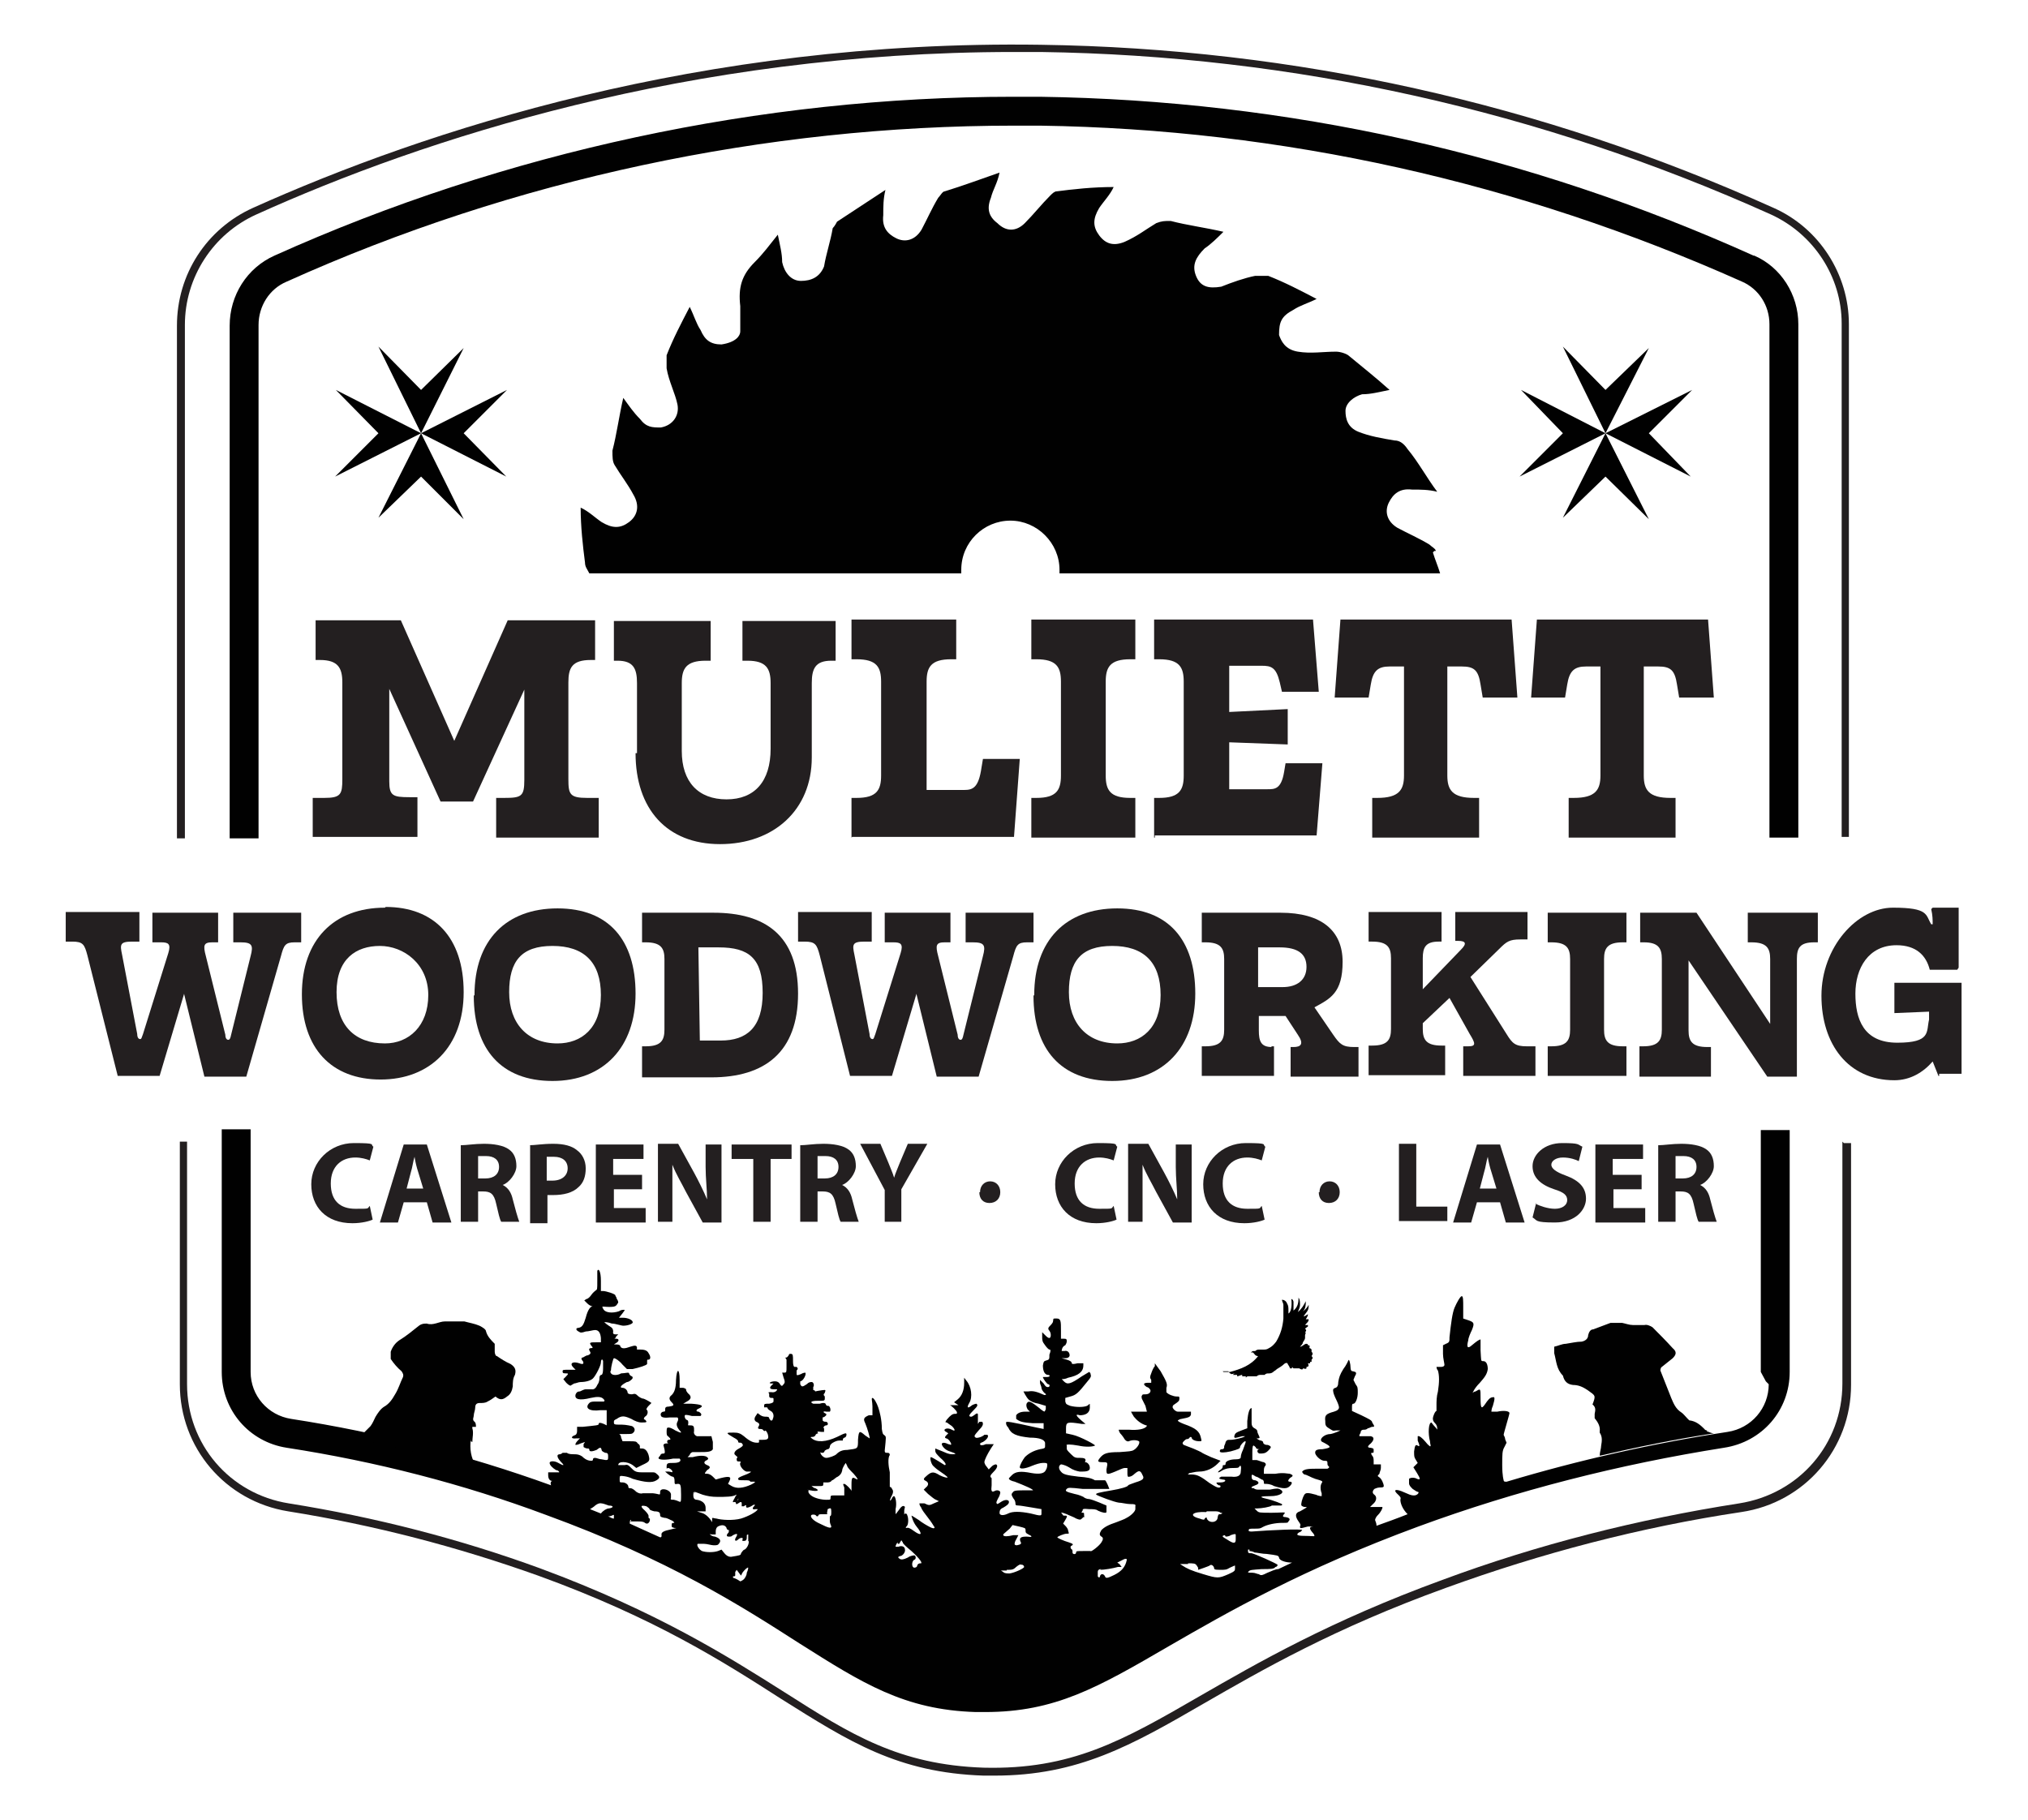 <?xml version="1.0" encoding="UTF-8"?>
<svg id="Layer_1" data-name="Layer 1" xmlns="http://www.w3.org/2000/svg" width="3.9in" height="3.5in" version="1.1" viewBox="0 0 280.8 250">
  <defs>
    <style>
      .cls-1 {
        fill: #000;
      }

      .cls-1, .cls-2, .cls-3 {
        stroke-width: 0px;
      }

      .cls-2 {
        fill: #010101;
      }

      .cls-3 {
        fill: #231f20;
      }
    </style>
  </defs>
  <g>
    <path class="cls-3" d="M25.6,115V44c0-6.6,3.9-12.6,9.9-15.3,23-10.4,59.8-22.5,104.9-22.5s2.5,0,3.7,0c35,.5,69.1,8.1,101.1,22.5,5.9,2.7,9.8,8.6,9.8,15.1v71.1h1V43.9c0-6.9-4.1-13.3-10.4-16.1-32.2-14.5-66.3-22.1-101.5-22.6-47.1-.7-85.3,11.9-109.1,22.6-6.4,2.9-10.5,9.2-10.5,16.3v71h1.1Z"/>
    <path class="cls-3" d="M255.1,157.1v33.5c0,8.4-6,15.3-14.3,16.6-14.1,2.2-27.9,5.7-41.1,10.6-15.6,5.7-25.6,11.5-33.6,16.1-10.7,6.2-17.8,10.2-29.9,9.9-11.7-.4-18.4-4.6-27.5-10.4-7.9-5-17.7-11.2-33.9-17.2-11.2-4.1-22.9-7.1-34.8-9-8.2-1.3-14.1-8.2-14.1-16.5v-33.6h-1v33.6c0,8.8,6.3,16.2,15,17.6,11.9,1.9,23.4,4.9,34.6,8.9,16.3,5.9,25.9,12.1,33.7,17.1,9.4,5.9,16.1,10.2,28,10.6h1.5c11.6,0,19-4.2,29-10,8-4.6,18-10.4,33.5-16,13.2-4.8,26.9-8.4,40.9-10.5,8.8-1.3,15.2-8.8,15.2-17.6v-33.5h-1l-.2-.2Z"/>
  </g>
  <g>
    <path class="cls-3" d="M25.5,136.6l-3.4,11.4h-5.8l-4.2-16.7c-.4-1.5-.6-1.9-2.1-1.9h-.9v-4.1h10.2v4.1h-1c-1.7,0-1.7.4-1.4,1.8l2.1,11c0,.5.2.7.4.7s.2-.2.4-.7l3.5-11.2c.4-1.3,0-1.5-1-1.5h-1.2v-4.1h9.1v4.1h-.8c-1.2,0-1.3.4-.9,1.9l2.7,10.9c0,.5.2.7.4.7s.3-.2.4-.7l2.7-10.9c.4-1.5.2-1.9-1.4-1.9h-1v-4.1h9.4v4.1h-.9c-1.3,0-1.5.4-1.9,1.9l-4.8,16.7h-5.8l-2.8-11.4h0Z"/>
    <path class="cls-3" d="M53.3,124.7c-7.1,0-11.5,4.5-11.5,12s4.1,11.8,10.9,11.8,11.5-4.5,11.5-12.1-4.1-11.8-10.8-11.8h0ZM53.3,143.5c-4.2,0-6.7-2.5-6.7-7.1s2.7-6.4,6-6.4,6.7,2.5,6.7,6.8-2.7,6.7-6,6.7Z"/>
    <path class="cls-3" d="M65.7,136.8c0-7.6,4.4-12,11.5-12s10.8,4.4,10.8,11.8-4.4,12.1-11.5,12.1-10.9-4.4-10.9-11.8h0ZM77.2,143.5c3.3,0,6-2.1,6-6.7s-2.4-6.8-6.7-6.8-6,2.1-6,6.4,2.5,7.1,6.7,7.1Z"/>
    <path class="cls-3" d="M88.9,148v-4.1h.5c2.1,0,2.6-.8,2.6-2.3v-9.8c0-1.5-.5-2.3-2.6-2.3h-.5v-4.1h9.9c7.1,0,11.7,3.1,11.7,11.2s-4.6,11.6-12,11.6h-9.6v-.2ZM96.9,143.1h2.9c3.6,0,5.8-1.8,5.8-6.6s-1.9-6.3-6.1-6.3h-2.8l.2,12.9h0Z"/>
    <path class="cls-3" d="M126.9,136.6l-3.4,11.4h-5.8l-4.2-16.7c-.4-1.5-.6-1.9-2.1-1.9h-.9v-4.1h10.2v4.1h-1c-1.7,0-1.7.4-1.4,1.8l2.1,11c0,.5.2.7.4.7s.2-.2.4-.7l3.5-11.2c.4-1.3,0-1.5-1-1.5h-1.2v-4.1h9.1v4.1h-.8c-1.2,0-1.3.4-.9,1.9l2.7,10.9c0,.5.2.7.4.7s.3-.2.4-.7l2.7-10.9c.4-1.5.2-1.9-1.4-1.9h-1v-4.1h9.4v4.1h-.9c-1.3,0-1.5.4-1.9,1.9l-4.8,16.7h-5.8l-2.8-11.4h0Z"/>
    <path class="cls-3" d="M143.2,136.8c0-7.6,4.4-12,11.5-12s10.8,4.4,10.8,11.8-4.4,12.1-11.5,12.1-10.9-4.4-10.9-11.8h0ZM154.7,143.5c3.3,0,6-2.1,6-6.7s-2.4-6.8-6.7-6.8-6,2.1-6,6.4,2.5,7.1,6.7,7.1Z"/>
    <path class="cls-3" d="M176,143.9h.4v4.1h-10v-4.1h.5c2.1,0,2.6-.8,2.6-2.3v-9.8c0-1.5-.5-2.3-2.6-2.3h-.5v-4.1h10.9c5.7,0,8.6,2.5,8.6,6.8s-1.7,5.1-3.9,6.3l2.6,3.8c.9,1.3,1.3,1.7,2.9,1.7h.6v4.1h-9.4v-4.1h.4c1,0,1.5-.4.6-1.7l-1.7-2.6h-3.7v2c0,1.5.3,2.3,1.8,2.3h0ZM177.6,135.7c2,0,3.3-1,3.3-2.8s-1.2-2.7-3.7-2.7h-3v5.5h3.4Z"/>
    <path class="cls-3" d="M211.4,143.9h1.2v4.1h-10v-4.1h.7c1.1,0,1-.4.2-1.7l-2.8-5-3.7,3.5v.8c0,1.5.5,2.3,2.6,2.3h.5v4.1h-10.6v-4.1h.5c2.1,0,2.6-.8,2.6-2.3v-9.8c0-1.5-.5-2.3-2.6-2.3h-.5v-4.1h10.1v4.1h-.4c-1.8,0-2.2.8-2.2,2.3v4.3l5.3-5.5c.8-.8.7-1.2-.4-1.2h-.4v-4h10v3.8h-1c-1.5,0-1.9.3-2.9,1.3l-4,3.9,5,7.9c.8,1.3,1.2,1.7,2.8,1.7h0Z"/>
    <path class="cls-3" d="M214.3,148v-4.1h.5c2.1,0,2.6-.8,2.6-2.3v-9.8c0-1.5-.5-2.3-2.6-2.3h-.5v-4.1h10.9v4.1h-.5c-2.1,0-2.6.8-2.6,2.3v9.8c0,1.5.5,2.3,2.6,2.3h.5v4.1h-10.9Z"/>
    <path class="cls-3" d="M227,143.9h.5c2.1,0,2.6-.8,2.6-2.3v-9.8c0-1.5-.5-2.3-2.5-2.3h-.5v-4.1h7.8l10.2,15.4v-9c0-1.5-.5-2.3-2.6-2.3h-.5v-4.1h9.7v4.1h-.5c-2,0-2.4.8-2.4,2.3v16.3h-4.1l-10.9-16.1v9.7c0,1.5.5,2.3,2.6,2.3h.5v4.1h-9.9v-4.1h0Z"/>
    <path class="cls-3" d="M268.4,148l-.8-2c-1.3,1.5-3.1,2.6-5.3,2.6-6.4,0-10.1-5-10.1-11.7s4.9-12.2,9.9-12.2,4.5,1,5.3,2.3h.2c0-.6,0-1.2-.2-2.1l.2-.2h3.6v8.3l-.2.3h-3.8c-.5-2-1.9-3.4-4.6-3.4-3.9,0-5.7,3.2-5.7,6.7s1.1,6.8,5.8,6.8,4-1.5,4.4-3.2v-1.1l-4.8.2v-4.2h9.3v12.6h-3.1v.3Z"/>
  </g>
  <g>
    <path class="cls-3" d="M43.3,115v-5.5h1.6c2.3,0,2.5-.5,2.5-2.6v-13.4c0-2-.6-3.1-3.1-3.1h-.6v-5.5h11.8l7.4,16.7,7.4-16.7h12.1v5.5h-.6c-2.6,0-3.1,1.1-3.1,3.1v13.4c0,2.1.2,2.6,2.6,2.6h1.6v5.5h-14.2v-5.5h1.1c2.4,0,2.8-.2,2.8-2.5v-12.5h0l-7.1,15.5h-4.5l-7.1-15.6h0v12.8c0,2,.5,2.2,2.8,2.2h1.1v5.5h-14.5Z"/>
    <path class="cls-3" d="M88.2,103.3v-9.7c0-2-.5-3.1-2.7-3.1h-.5v-5.5h13.4v5.5h-.7c-2.7,0-3.3,1.1-3.3,3.1v9.4c0,4.3,2.3,6.7,6.2,6.7s6.1-2.5,6.1-7v-9.1c0-2-.6-3.1-3.2-3.1h-.7v-5.5h12.9v5.5h-.6c-2.2,0-2.7,1.1-2.7,3.1v10.3c0,7.3-5.3,12-12.7,12s-11.7-4.9-11.7-12.6h.2Z"/>
    <path class="cls-3" d="M117.9,115v-5.5h.7c2.8,0,3.4-1.1,3.4-3.1v-13c0-2-.6-3.1-3.4-3.1h-.7v-5.5h14.5v5.5h-.7c-2.8,0-3.4,1.1-3.4,3.1v15h5.2c1.2,0,2-.3,2.4-3.1l.2-1.2h5.1l-.8,10.8h-22.4Z"/>
    <path class="cls-3" d="M142.8,115v-5.5h.7c2.8,0,3.4-1.1,3.4-3.1v-13c0-2-.6-3.1-3.4-3.1h-.7v-5.5h14.4v5.5h-.7c-2.8,0-3.4,1.1-3.4,3.1v13c0,2,.6,3.1,3.4,3.1h.7v5.5h-14.4Z"/>
    <path class="cls-3" d="M159.8,115v-5.5h.7c2.8,0,3.4-1.1,3.4-3.1v-13c0-2-.6-3.1-3.4-3.1h-.7v-5.5h22l.8,10h-5.1l-.3-1.3c-.5-2.1-1.2-2.3-2.5-2.3h-4.5v6.4l8.1-.4v4.9l-8.1-.3v6.5h5.3c1,0,1.9,0,2.3-2.4l.2-1.2h5.1l-.8,10h-22.4v.3Z"/>
    <path class="cls-3" d="M190,115v-5.5h.7c3,0,3.7-1.1,3.7-3.1v-15.1h-2c-1.6,0-2.3.6-2.6,2.5l-.3,1.8h-4.7l.8-10.8h23.7l.8,10.8h-4.8l-.3-1.8c-.3-2-.9-2.5-2.6-2.5h-2v15.1c0,2,.7,3.1,3.7,3.1h.7v5.5h-15,0Z"/>
    <path class="cls-3" d="M217.2,115v-5.5h.7c3,0,3.7-1.1,3.7-3.1v-15.1h-2c-1.6,0-2.3.6-2.6,2.5l-.3,1.8h-4.7l.8-10.8h23.7l.8,10.8h-4.8l-.3-1.8c-.3-2-.9-2.5-2.6-2.5h-2v15.1c0,2,.7,3.1,3.7,3.1h.7v5.5h-15,0Z"/>
  </g>
  <g>
    <path class="cls-3" d="M51.6,167.9c-.4.2-1.5.5-2.8.5-3.7,0-5.7-2.3-5.7-5.4s2.6-5.7,5.9-5.7,2.2.2,2.7.5l-.5,1.9c-.5-.2-1.2-.4-2-.4-1.9,0-3.4,1.2-3.4,3.6s1.3,3.5,3.4,3.5,1.6,0,2-.4l.4,1.9h0Z"/>
    <path class="cls-3" d="M55.9,165.5l-.8,2.8h-2.5l3.3-10.8h3.2l3.4,10.8h-2.6l-.8-2.8h-3.2ZM58.6,163.6l-.7-2.3c-.2-.6-.4-1.4-.5-2.1h0c-.2.6-.3,1.5-.5,2.1l-.6,2.3h2.4,0Z"/>
    <path class="cls-3" d="M63.8,157.6c.8,0,1.9-.2,3.2-.2s2.7.2,3.5.8c.7.5,1,1.3,1,2.3s-1,2.3-1.9,2.6h0c.8.4,1.2,1.1,1.4,2,.3,1.2.7,2.6.9,3.1h-2.5c-.2-.3-.4-1.2-.7-2.5-.3-1.4-.8-1.7-1.8-1.7h-.7v4.2h-2.4v-10.6h0ZM66.2,162.2h1c1.2,0,1.9-.6,1.9-1.6s-.7-1.5-1.8-1.5-.9,0-1.1,0v3h0Z"/>
    <path class="cls-3" d="M73.3,157.6c.8,0,1.8-.2,3.3-.2s2.6.3,3.3.9c.7.5,1.2,1.4,1.2,2.5s-.3,2-1,2.6c-.8.8-2.1,1.1-3.5,1.1s-.6,0-.8,0v3.9h-2.4v-10.8ZM75.7,162.5h.8c1.3,0,2.1-.7,2.1-1.7s-.7-1.6-1.9-1.6-.8,0-1,0v3.2h0Z"/>
    <path class="cls-3" d="M89,163.7h-4v2.6h4.4v2h-6.9v-10.8h6.6v2h-4.2v2.2h4v2h0Z"/>
    <path class="cls-3" d="M91.1,168.2v-10.8h2.8l2.2,4c.6,1.1,1.3,2.5,1.8,3.7h0c0-1.4-.2-2.9-.2-4.5v-3.1h2.2v10.8h-2.6l-2.3-4.2c-.6-1.2-1.4-2.5-1.9-3.8h0c0,1.4,0,3,0,4.7v3.2h-2.2,0Z"/>
    <path class="cls-3" d="M104.2,159.5h-2.9v-2h8.3v2h-2.9v8.7h-2.4v-8.7h0Z"/>
    <path class="cls-3" d="M110.8,157.6c.8,0,1.9-.2,3.2-.2s2.7.2,3.5.8c.7.5,1,1.3,1,2.3s-1,2.3-1.9,2.6h0c.8.4,1.2,1.1,1.4,2,.3,1.2.7,2.6.9,3.1h-2.5c-.2-.3-.4-1.2-.7-2.5-.3-1.4-.8-1.7-1.8-1.7h-.7v4.2h-2.4v-10.6h0ZM113.2,162.2h1c1.2,0,1.9-.6,1.9-1.6s-.7-1.5-1.8-1.5-.9,0-1.1,0v3h0Z"/>
    <path class="cls-3" d="M122.5,168.2v-4.4l-3.4-6.4h2.8l1.1,2.6c.3.8.6,1.4.8,2.1h0c.2-.7.5-1.3.8-2.1l1.1-2.6h2.7l-3.6,6.3v4.5h-2.4,0Z"/>
    <path class="cls-3" d="M135.7,164.1c0-.9.6-1.5,1.4-1.5s1.4.6,1.4,1.5-.6,1.5-1.5,1.5-1.4-.6-1.4-1.5h0Z"/>
    <path class="cls-3" d="M154.6,167.9c-.4.2-1.5.5-2.8.5-3.7,0-5.7-2.3-5.7-5.4s2.6-5.7,5.9-5.7,2.2.2,2.7.5l-.5,1.9c-.5-.2-1.2-.4-2-.4-1.9,0-3.4,1.2-3.4,3.6s1.3,3.5,3.4,3.5,1.6,0,2-.4l.4,1.9h0Z"/>
    <path class="cls-3" d="M156.2,168.2v-10.8h2.8l2.2,4c.6,1.1,1.3,2.5,1.8,3.7h0c0-1.4-.2-2.9-.2-4.5v-3.1h2.2v10.8h-2.6l-2.3-4.2c-.6-1.2-1.4-2.5-1.9-3.8h0c0,1.4,0,3,0,4.7v3.2h-2.2,0Z"/>
    <path class="cls-3" d="M175.1,167.9c-.4.2-1.5.5-2.8.5-3.7,0-5.7-2.3-5.7-5.4s2.6-5.7,5.9-5.7,2.2.2,2.7.5l-.5,1.9c-.5-.2-1.2-.4-2-.4-1.9,0-3.4,1.2-3.4,3.6s1.3,3.5,3.4,3.5,1.6,0,2-.4l.4,1.9h0Z"/>
    <path class="cls-3" d="M182.7,164.1c0-.9.6-1.5,1.4-1.5s1.4.6,1.4,1.5-.6,1.5-1.5,1.5-1.4-.6-1.4-1.5h0Z"/>
    <path class="cls-3" d="M193.7,157.4h2.4v8.7h4.3v2h-6.7v-10.8h0Z"/>
    <path class="cls-3" d="M204.5,165.5l-.8,2.8h-2.5l3.3-10.8h3.2l3.4,10.8h-2.6l-.8-2.8h-3.2ZM207.2,163.6l-.7-2.3c-.2-.6-.4-1.4-.5-2.1h0c-.2.6-.3,1.5-.5,2.1l-.6,2.3h2.4,0Z"/>
    <path class="cls-3" d="M212.6,165.7c.6.3,1.7.7,2.7.7s1.7-.5,1.7-1.2-.5-1.1-1.8-1.5c-1.8-.6-3-1.6-3-3.2s1.6-3.2,4.1-3.2,2.1.2,2.8.5l-.5,2c-.4-.2-1.2-.5-2.2-.5s-1.6.5-1.6,1,.6,1,2,1.5c1.9.7,2.8,1.7,2.8,3.2s-1.4,3.3-4.3,3.3-2.4-.3-3.1-.7l.5-2h0Z"/>
    <path class="cls-3" d="M227.4,163.7h-4v2.6h4.4v2h-6.9v-10.8h6.6v2h-4.2v2.2h4v2h0Z"/>
    <path class="cls-3" d="M229.6,157.6c.8,0,1.9-.2,3.2-.2s2.7.2,3.5.8c.7.5,1,1.3,1,2.3s-1,2.3-1.9,2.6h0c.8.4,1.2,1.1,1.4,2,.3,1.2.7,2.6.9,3.1h-2.5c-.2-.3-.4-1.2-.7-2.5-.3-1.4-.8-1.7-1.8-1.7h-.7v4.2h-2.4v-10.6h0ZM232,162.2h1c1.2,0,1.9-.6,1.9-1.6s-.7-1.5-1.8-1.5h-1.1v3h0Z"/>
  </g>
  <g>
    <path class="cls-2" d="M242.8,34.4c-31.3-14.1-64.5-21.5-98.8-22h-3.7c-34.9,0-70.3,7.6-102.3,22-3.8,1.7-6.2,5.5-6.2,9.7v71h4V44c0-2.6,1.5-5,3.9-6,31.5-14.2,66.3-21.6,100.7-21.6s2.4,0,3.6,0c33.6.5,66.3,7.8,97.2,21.6,2.3,1,3.8,3.3,3.8,5.9v71.1h4V43.9c0-4.1-2.4-7.9-6.1-9.5h0Z"/>
    <path class="cls-2" d="M244.9,190.7c0,3.3-2.4,6.1-5.7,6.6-10.4,1.6-20.6,3.9-30.6,6.9-.2,0-.4,0-.4-.2,0,0-.2-.6-.2-2.1s0-2,.3-2.5l.3-.6-.2-.5c0-.3-.2-.5-.2-.6s.2-.8.4-1.5.4-1.4.4-1.5c0-.3-.8-.4-1.7-.2-.4,0-.8,0-.8,0,0,0,0-.4.2-.8.3-1,.3-1.3,0-1.2-.4,0-.7.4-1.1,1-.5.7-.6.5-.6-.9s0-1.3-.7-.9c-.2,0-.4.2-.4.2,0,0,.2-.6,1-1.4.7-.8,1-1.2,1.1-1.9,0-.6-.2-1.1-.6-1.1s-.3,0-.4-1.5c0-.8,0-1.5,0-1.5-.2,0-.6.3-1.2.8q-.9.8-.5-.7c0-.3.3-1,.5-1.4.4-1,.3-1.1-.6-1.4l-.6-.2v-1.6c0-.9,0-1.5-.2-1.5-.2,0-.7.9-1,1.6-.3.7-.5,2.2-.7,4.1,0,.6,0,.7-.5.9l-.4.2v1.2c0,.6.2,1.3.2,1.5s-.2.3-.5.3h-.6s0,.3.2.5c.2.7.2,1.6,0,2.9-.2.7-.2,1.4-.2,1.9v.8c-.2,0-.5.8-.5,1s0,.4.3.7.3.6.3.8,0,0-.3-.3-.4-.5-.5-.6c-.4,0-.5,1.5-.2,2.6,0,.4.2.7,0,.7,0,0-.3-.2-.6-.6-.5-.6-.9-.9-1.1-.8,0,0,0,.3,0,.6.3.7.3.9,0,.7s-.4,0-.5.8c0,.6,0,.8.2,1.1l.3.5-.3.3-.3.3.5.8c.5.8.5,1,0,.8-.3-.2-.9-.2-1.1,0,0,0,0,.4,0,.6,0,.3.2.5.5.8.3.2.6.4.7.4.3,0,0,.5-.5.5s-.8-.2-1.3-.4c-1.3-.6-1.7-.4-.9.3.3.3.4.4.3.7,0,.5.3,1.3,1,2-1.5.6-2.9,1.1-4.3,1.6,0-.4-.2-.7-.2-.8,0,0,0-.3.4-.7s.7-1,.6-1.1c0,0-.5,0-.9,0-.5,0-.8,0-.8,0s.2-.2.4-.4c.5-.4.6-1,.2-1.3-.3-.2-.3-.5,0-.8,0,0,.4-.2.7-.2s.6,0,.6-.2c0-.3-.3-1-.6-1.2s-.3-.2,0-.5c0-.2.2-.5.2-.8v-.5h-1c0,0,0-.4,0-.4,0-.3,0-.6-.2-.8-.2-.3-.2-.4,0-.4s.2,0,.2-.3,0-.3-.4-.4c-.5,0-.5-.2,0-.6.5-.5.5-.9,0-1h-1.4c-.2,0-.3,0,0-.5,0-.3.2-.4.4-.4s.4,0,.6-.2c.2,0,.4-.2.6-.2.3,0,.4,0,0-.6,0-.3-.5-.5-1.5-1l-1.3-.6v-.5c0-.3,0-.5.2-.5.3,0,.6-.8.6-1.5s0-.8-.3-1.2l-.3-.6.2-.5c.3-.5.2-.6-.3-.7q-.3,0-.3-.5c0-.5-.2-1.3-.3-1,0,0-.3.7-.7,1.2-.5.8-.6,1.2-.7,1.8q0,.7-.4.8t-.3.5c0,.2.2.7.4,1.1.2.4.4.9.4,1.1q0,.4-.7.6c-1.1.3-1.3.5-1.2,1.3,0,.5,0,.7.5,1s.5.4,1,.3h.6c0,0-.8.4-1.4.5-.7,0-1.3.5-1.3.8s.3.3.6.5c.9.5.8.6-.4.8-.9,0-1,.2-1,.5s.6,1,1.2,1.1c.4,0,.5,0,.5.3s0,.3.2.5c.1.1,0,.2-.2.3h-1.4c-1,0-1.8,0-2.1.4,0,0,0,.2.3.4.3,0,.9.4,1.5.6,1,.3,1.1.3.9.6-.2.3-.2.9,0,1.4,0,.2,0,.3,0,.4,0,0-.4,0-.8-.2-1.1-.3-1.4-.3-1.6,0-.3.5-.5,1.3-.4,1.5,0,0,.2.2.5.2s.3,0,0,.2c0,0-.5.3-.7.4-.7.2-.7.7-.2,1.4.3.4.3.5.2.7,0,.3,0,.3,1.1,0,.8,0,1.7,0,1.5,0h-.6c-.7,0-.8.2-.3.8.2.2.3.4.3.5s-.5,0-1.4,0q-1.5,0-.7-.5c.2,0,.4-.3.4-.3,0-.2-4.5,0-7,.2q-.5,0-.4-.2c0-.2.2-.2.8-.2s.8,0,1.1-.2c.7-.4,1.9-.6,2.7-.6s.8,0,.9-.2c.3-.3.2-.5-.4-.6q-.5,0-.3-.3c0,0,.2-.2.2-.3s-.8,0-1.8,0c-1.7,0-1.8,0-2.1-.3l-.3-.3h.4c.5,0,1.8-.2,2-.4h.5c.2,0,.5,0,.7,0q.3,0,.2-.2c0,0-1-.5-2.4-.8-.8-.2-.5-.3.8-.3s2.1-.5,1.4-.9c-.3-.2-.5-.2-1.5,0h-1.5c-.2,0-.5,0-.7-.2-.5,0-.4-.2.2-.4.6-.2.6-.5,0-.7-.4,0-.5-.2-.5-.5s0-.4.6,0c.2,0,.6.3.8.4.2,0,.3.2.3.4s0,.2.2.2.7,0,1.2.3c1.3.4,1.8.4,2.2,0s.3-.6,0-.6-.3-.2,0-.5c.5-.3.5-.4,0-.6-.3,0-.9-.2-2,0h-1.6v-.4c0-.2,0-.5.2-.7q.2-.3-.2-.5c-.2,0-.6-.2-1-.3h-.6v-1.1q0-1,.2-.9c0,0,.3.2.3.3s.2.2.5.2.3,0,0,0c-.4,0-.4.5,0,.6.5,0,.8,0,1.2-.4s.4-.5.3-.6c0,0-.2-.2-.5-.2s-.5-.2-.5-.3,0-.2-.3-.3c-.2,0-.5-.2-.6-.3s-.1-.2,0,0c.4,0,.5,0,.3-.4,0,0-.2-.4-.2-.5s0-.3-.4-.5q-.4-.2-.4-.7v-.6s0-.4,0-.8,0-.7,0-.7c-.3,0-.5.7-.6,1.8v1l-.8.3c-.8.3-.9.4-1,.8,0,.3,0,.3,1.1,0h.4c-.2.2-1.5.5-2,.5s-.5,0-.7.3c0,.2-.2.5-.2.6,0,.2,0,.4-.3.4s-.3.2-.3.3c0,.2.6.2,1.5,0,1.1-.3,1.3-.4,1.3-.6s.5-.8.7-.8,0,.3-.3,1.2c-.2.4-.3.8-.3,1q0,.3-.7.3c-.7,0-1.3.2-1.4.5,0,.2,0,.3-.2.3s-.2,0-.2.2-.2.4-.4.5c-.5.4-.2.4.4,0,.4-.2.8-.3,1.4-.3s.8,0,.9-.2c.2-.3.3,0,.2.7,0,.6-.5.8-1.3.7-.8,0-1.1,0-1.4,0-.4.2-.4.3.2.4.6,0,.4.4-.3.4s-.6,0-.5.2c0,0,.2.2.3.2s.2,0,.2.2c-.2.3-.7,0-1.5-.5-1.2-.9-1.7-1.2-2.5-1.2s-.5,0-.3-.2c.2,0,.8-.2,1.3-.2,1.1,0,2-.5,2.6-1.1l.4-.4-1.3-.5c-.7-.3-1.3-.6-1.4-.7,0,0-.6-.3-1.1-.5s-1.1-.4-1.3-.5q-.3-.2,0-.5c0,0,.3-.3.4-.3s.3,0,.4-.2q.2-.2.3,0c0,.3.6.5,1,.5s.4,0,.3-.4c-.2-1-.7-1.4-2.4-2-.5-.2-.9-.4-.8-.5,0,0,.3-.2.5-.2,1.1-.2,1.2-.3,1.3-.6v-.4h-.7c-.5,0-.7,0-1.1,0-.3,0-.6-.3-.7-.5-.1-.2,0-.4.2-.5.6-.4.7-.5.7-.8s0-.3-.4-.3-1.2-.3-1.4-.6c0-.2,0-.3,0-.6.2-.5,0-.9-.8-2.3l-.8-1.1v.4c-.2.2-.4.7-.5,1-.2.5-.2.6,0,.9v.4c0,0-.4,0-.4,0-.7,0-.8.2-.2.6.2,0,.5.3.5.5,0,.3-.3.5-.7.5s-.4,0-.5.2,0,.2,0,.4c0,0,.3.6.5,1l.2.8h-1.1c-.6,0-1.1,0-1.1,0s.2.4.4.7c.4.5,1,1,1.7,1.2q.2,0,0,.2c-.3.3-1.1.5-2.4.4h-1.4s0,.2.2.5c.2.2.5.6.6.8q.3.4.6.3c.4-.2,1.1-.2,1.4,0,.2.2-.2.9-.7,1.2-.3.2-.7.2-2,.3-1.8,0-2.2.2-2.7.8-.4.5-.3.6.4.6s.7,0,.5,1c0,.7,0,.8,1.2.3.5-.2,1.1-.5,1.3-.5h.4v.6c0,.5,0,.7.3.6.2,0,.5-.2.7-.4.6-.5.8-.5,1.1.2.3.5,0,.7-1,1-.5.2-.9.3-1,.4,0,.2-1.1.5-2.3.7-1.7.3-2.3.4-2.1.6.3.2,2.4,1,3.1,1.1.4,0,1.1.2,1.6.2s.8,0,.7.3v.4c0,.3-.6.9-1.2,1.2-.3.2-.9.4-1.4.6-1.2.4-1.7.7-2.1,1.1-.3.5-.3.7,0,.9q.4.2,0,.8c-.3.5-1.5,1.4-1.5,1.2,0,0-.5,0-1,0-.9,0-1,0-1,.2,0,.3-.5.3-.5,0s0-.4-.2-.5c-.1-.2-.1-.3,0-.4.4-.2.3-.3-.3-.5-.7-.2-1.6-.6-1.6-.7s.9-.5,1.3-.5.3,0,.2-.4c0-.2-.2-.5-.4-.7l-.3-.3.3-.5c.3-.5.3-.6,0-.6s-.3,0-.4-.2c-.3-.3-.2-.3.6,0,.4.2,1,.4,1.3.6.5.2.6.2.8,0s.2-.2.3-.2,0,0,0-.3,0-.3-.2-.3-.2,0,0-.3c0-.2,0-.3.9-.2.5,0,1,0,1.2.2.6.3,1.2.4,1.2.2s0-.3,0-.4v-.5c0,0-1.8-.8-2.4-.9-.4,0-.7-.2-.8-.3,0,0-.6-.3-1.2-.4-1.2-.3-1.4-.4-1.1-.7.2-.2.4-.2,2.2,0,1.9,0,3.5,0,3.7,0,0,0-.4-1.1-.6-1.2h-1.4c-.5-.3-1-.4-2.3-.5-1.6-.2-2.1-.3-2.4-.7-.3-.3-.4-.8,0-1,0,0,.4,0,1.1.4.6.4,1,.5,1.5.6.8,0,1.4,0,1.4-.5s-.4-.8-.6-.8,0,0,0-.3c0-.2-.2-.3-.7-.3-.7,0-.8,0-1.3-.5s-.6-.6-.6-.8,0-.3,0-.4c-.2-.2.5-.2,1.6,0,.9.2,1.9.2,2.3,0,.3,0-2.1-1.3-3.1-1.5l-.9-.2v-.7c0-.9.2-.9,2.2-.6h.5l-.6-.5c-.8-.7-.8-.9-.2-.7.8,0,1.4-.3,1.4-1.1s0-.4-.4-.2c-.5.2-1.5.2-2.3,0-.5-.2-.6-.2-.7-.6v-.5l.7-.2c.8-.2,1.1-.5,2.3-2,.6-.7.6-.8.5-1.1,0-.2-.2-.3-.2-.3l-1,.6c-1.6,1.1-2,1.2-2.5.7s-.2-.3-.2-.3c0,0,.4,0,.8-.2,1.4-.3,2.1-.8,2.1-1.7v-.3h-.8q-.8.2-.8,0,0-.3-.7-.5l-.7-.2h.5c.4,0,.6-.2.6-.4,0-.4-.3-.7-.7-.6h-.4c0,0,0-.6.5-.8,0,0,.2-.3.2-.5,0-.3,0-.4-.4-.4h-.4v-1.1c0-1.3,0-1.7-.6-1.7s-.4,0-.5.4c0,.2-.3.5-.5.7-.2.2-.2.4,0,.6.3.4.2,1,0,1s-.4-.2-.6-.4l-.4-.4v.6c0,.5,0,.7.4,1.2.2.3.5.6.6.6.2,0,.2.2,0,.7,0,.6,0,.7-.4.8s-.4.2-.5.7c0,.7.2,1.2.6,1.3.5,0,.4.3,0,.3h-.6c0,.2.5.9.7,1,.3,0,.3.4,0,.4s-.4-.2-.6-.5l-.5-.5v.4c0,.2.2.5.2.7s.2.5.4.7c.3.2.3.3,0,.3-1.1-.5-1.6-.6-2.2-.5-.4,0-.7,0-.7,0,0,0,.4.8.7,1.1s.8.5,1.4.6l1,.3v.4c0,.2-.2.4-.2.4,0,0-.4-.2-.7-.5-1-.8-1.4-1-1.6-.8-.3.2-.2.7,0,1l.3.3h-.6c-.7,0-1.1.2-1.3.5v.5c.5.4.9.5,2.3.6h1.5v.8l-1-.2c-3.6-.8-4.2-.9-4.2-.7s0,.4.3.7c.4.9,1.1,1.2,3,1.4,1.4,0,2,.3,2.1.7v.5c0,.2,0,.3-.7.4-.9.2-1.6.6-2.1,1.1-.3.4-.7,1.1-.7,1.4s.8.2,1.7-.2c.5-.2,1.1-.4,1.5-.4s.6,0,.6.2,0,.5-.2.8q-.3.7-2,.4c-1.5-.3-2.2-.2-2.7.3s-.4.4-.4.5.3.3.8.4c1.3.5,2.7,1.1,2.5,1.2,0,0-.7,0-1.3,0s-1.3,0-1.4.2c-.3.3-.3.4,0,.9.2.2.3.5.3.7s0,.3.4.3,3.1.5,3.2.5v.2c0,0,0,.3,0,.4,0,.3,0,.4-1.5,0-1.5-.3-2.5-.3-3.1,0s-1.1.3-1.2,0c0-.3,0-.6.5-.8.5-.3.8-.5.8-.8s-.5-.4-1.1,0-.5.3-.6.2,0-.3.2-.7c.2-.3.3-.7.3-.8,0-.3-.5-.4-.8-.2-.4.2-.5,0-.4-.8,0-.7,0-.9,0-1-.3-.2-.2-.4.3-.9s.6-.9.3-1c0,0-.3,0-.6.3l-.4.4-.3-.4c-.2-.2-.3-.5-.3-.6,0-.3.4-1.1.9-1.9l.4-.6h-.3c-.2,0-.5,0-.8,0-.4.2-.8.2-.8,0s.2-.2.4-.3c.5-.3.9-.8.6-1,0,0-.2,0-.4,0-.3.3-1,.5-1.2.4-.3-.2-.2-.3.4-1,.6-.6.7-.9.5-1.2,0,0-.2,0-.4,0l-.2.3v-.5c0-.3,0-.6,0-.8,0-.2-.2-.2-.4,0,0,0-.4.3-.5.3-.5,0-.3-.3.3-.9.6-.6.6-.7.4-.9,0,0-.2,0-.6.2-.6.5-.8.4-.4-.3.5-.8.3-2.3-.4-3.1l-.3-.4v.7c0,1-.3,1.8-.9,2.3l-.5.4.3.2.3.2h-.5c-.3,0-.6,0-.7,0,0,0,0,0,0,0,.2,0,1,.8,1,1s0,.2-.3.2c-.3,0-.6.2-1.1.8-.2.3-.3.4,0,.4,0,0,.4.3.7.5.5.5.5.8,0,.5-.7-.4-1.4,0-.8.3l.3.2-.3.3q-.3.3,0,.4c.3,0,.7.6.7.8s-.2,0-.4,0c-.6-.3-.9-.2-.9,0s.4.8,1.1,1c.9.3,1,.4.4.4s-.9-.2-1.4-.4l-1-.4s0,0,0,.3.2.5.7,1c.7.6.9,1,.6,1s0,0,0,0c0,0-1.7-1.1-1.9-1.1s0,.9.3,1.2c0,0,.4.4.7.6.6.4,1.3.9,1.3,1s-.5,0-1.1-.3c-.8-.5-1.1-.5-1.7,0s-.6.6-.2.8.4.6,0,.9l-.3.3.6.6c.4.3.8.7,1.1.8l.4.2-.7.3c-.6.3-.7.3-1.3,0-.4,0-.7,0-.7,0,0,0,0,.3.2.5.2.5.4.7,1.3,1.9.3.4.5.8.6.9q0,.3-.6,0c-.4-.2-1.1-.6-1.6-1-.5-.3-.9-.6-1-.6,0,0,.2.9.7,1.5.9,1.1.7,1.4-.4.6-.4-.3-.8-.5-.9-.4-.2,0-.3,0,0-.3.2-.3.2-1.1,0-1.5,0-.2-.4-.3-.4,0s0,0,0,0,0-.3,0-.6c0-.3.2-.5,0-.6s-.4,0-.8.6c-.2.3-.4.5-.4.5v-.7c.2-.8,0-1.7-.2-1.8,0,0-.2,0-.3.3-.3.6-.4.3,0-.4q.3-.6,0-.9c0-.2-.3-.3-.3-.3v-.6c0-.3,0-1,0-1.4-.2-.9-.3-2,0-2.4q0-.3-.3-.3c-.3,0-.4,0-.4-.3.2-2,.2-1.9,0-2.1-.3-.2-.3-.3-.4-.9,0-1.3-.3-2.4-.5-3s-.6-1.3-.8-1.3,0,.5,0,1.2v1.2h-.5c-.7.3-.8.5-.5,1.1.3.7.7,2.1.6,2.1,0,0-.3-.2-.6-.4-.8-.7-.9-.7-1,.6,0,1.3,0,1.2-1.5,1.4-.7,0-1.1.2-1.5.6-.2.2-1,.5-1.4.5s-.8-.5-.8-.7,0,0,.2,0,.3,0,.4-.3c0,0,.3-.2.4-.2q.2,0,.3-.3c0-.3.2-.5.6-.7s.6-.2.9-.2.3,0,.3,0c0-.2,0-.3.2-.4.3,0,.4-.6.2-.6s-.6.2-1.2.5c-1.5.7-2.8.8-3.5.2q-.3-.2,0-.2c.2,0,.3,0,.5-.2,0-.2.3-.3.4-.3q.2,0,0,0c-.2-.2-.2-.3.4-.2.4,0,.5,0,.4,0v-.3c0,0,0-.2,0-.2-.2,0,0-.4.3-.4s.3-.4,0-.5c-.2,0-.4,0-.5-.2,0,0,0-.2,0-.4.2,0,.4-.2.5-.3,0,0,0,0,0-.2-.5-.2-.5-.4,0-.3.2,0,.4,0,.5,0,.2-.2,0-.8-.2-.8s-.3,0-.4-.3q-.2-.2-.8,0c-.4,0-.7,0-.9,0-.5-.2-.3-.4.6-.4s.9,0,1-.2v-.4c-.2-.2-.2-.3,0-.5,0-.2.2-.3,0-.4,0,0-.5,0-1.8.3-.2,0-.3,0-.2,0,0,0,.2,0,.4,0,.3,0,.4-.2,0-.3,0,0,0,0,0-.4.2-.3,0-.7-.2-.7s-.4,0-.7.3c-.6.4-.7.4-.9,0q0-.3,0-.4c.4,0,.9-1,.7-1.2,0,0-.3,0-.6.2-.5.2-.6.2-.6,0s0-.3,0-.5c.2-.2.2-.3,0-.5,0,0-.2,0-.3,0,0,0-.2,0-.2-.8s0-1-.3-1-.2,0-.3.2c0,0-.2.3-.3.3-.2,0-.2,0,0,.3,0,0,0,.6,0,1,0,.7,0,.8-.3.8h-.3l.2.7c.2.5.2.7,0,.9-.2.3-.3.3-.5,0q-.2-.4-.7-.4c-.6,0-1,.3-.5.3h.3l-.3.3c-.3.3-.2.5.3.5s.4,0,.5,0c0,.2-.3.5-.8.4-.4,0-.5,0-.3.2,0,0,0,.2,0,.3s0,.3.3.3.3,0,.3.2v.3c0,0,0,.2-.6.3-.6,0-.7,0-.7.3s0,.2.2.2.3,0,.3.2c0,0,.2.2.4.3.4.2.5.7.3,1.1,0,.2-.2.3-.3.2,0,0-.2-.2-.2-.3q0-.2-.4-.2c-.2,0-.5,0-.8-.2l-.4-.3-.2.3c-.3.4-.3.7,0,.9.5.2.5.4.3.7-.1.2,0,.3.2.3.2,0,.4,0,.5.2,0,0,.2.2.3,0,0,0,.2.2.3.5.2.7,0,.8-.7.8s-.5,0-.5.2,0,.2-.3.2c-.5,0-1-.2-1.8-.9-.5-.4-.8-.5-1.4-.5-1.1,0-1.2,0,0,.7.4.2.6.4.6.5s0,.2.2.2.3,0,.4.2q.2.2-.3.5c-.6.3-.9.6-.8.9,0,0,.2.2.3.3q.2,0,0,.3c0,.3,0,.4.3.4s.3,0,.2.2c-.2.4.6,1.3,1,1.2h.4c.2,0,0,.2-1.1.6-.5.2-.6.3-.6.4,0,.2.2.2.8.2s.8,0,.9.2c0,0,.3,0,.5,0q.4,0-.4.4c-1.1.5-2,.6-2.7.2l-.5-.3.2-.4c.3-.6,0-.7-1.2-.4l-.7.2-.4-.4c-.3-.3-.6-.4-.8-.4-.4,0-.4,0,0-.5.5-.3.5-.5,0-.7s-.5-.5,0-.7q.3-.2,0-.4c-.2-.2-.9-.3-2,0h-.7c0,0,.3-.3.3-.3,0-.2.3-.4.4-.4h1c.9,0,1.6,0,1.8-.4,0,0,0-.4,0-1l-.2-.8h-.8c-.5,0-.9,0-1.2,0-.3-.1-.5-.4-.4-.7,0-.6,0-.8-.5-.8s-.3,0-.3-.3,0-.4-.3-.5c-.2-.2-.2-.4-.2-.5,0-.2.2-.2,1,0h1.2q.2-.2,0-.4c0,0-.2-.2-.3-.2-.4,0-.3-.3,0-.4.9-.4.5-.6-1-.7h-1.1l.5-.3c.6-.3.7-.7.2-1.1-.2-.2-.3-.4-.3-.5s0-.2-.4-.3h-.5v-1.1c0-1.6-.4-1.7-.5,0,0,1.3-.3,1.8-.6,2.1-.4.3-.4.6,0,1s.3.5-.4.6c-.5,0-.5.2-.5.4s0,.3-.2.3c-.3,0-.5.3-.4.5,0,.3.5.4,1.3.3h1q.2.2,0,.6-.3.5.3,1.2c.4.4.2.4-.6,0-.3-.2-.7-.4-.9-.4s-.3,0-.3.5,0,.6.3.8c.3.3.3.4,0,.4-.3,0-.3.5,0,.5s.3,0,.4,0c0,0,0,0,0,0s-.4,0-.7,0c-.4,0-.5.2-.4.4.2.7.2,1,0,1s-.4,0-.5.3q-.3.3-.2.4c.2.2,1.1.2,2,0,.6,0,.7,0,.9,0,.3.3,0,.6-.8.6s-1,0-1,.5,0,.2.2.2.6.3.6.5-.2,0-.5,0-.5,0-.5,0,.6.6,1,.7c.2,0,.3.2.3.6s0,.5.4.4c.4,0,.5,0,.5,1.5s0,.9-1,.7c-.4,0-.5,0-.4-.3v-.5c-.2-.7-1.5-.9-1.5-.3s0,.3-1,.2c-.8,0-1.1,0-1.4,0-.3.1-.6,0-.9-.2-.3-.3-.6-.5-.8-.5s-.3,0-.3-.2c0-.3-.4-.6-.8-.6s-.4,0-.4-.4,0-.5.2-.5c0,0,.8,0,1.6.4,1.7.5,2.7.6,3.3.2.5-.3.5-.5,0-.9-.2-.2-.3-.2-.7-.2h-1.4c-.8,0-1-.2-1.4-.6-.4-.4-.5-.5-.9-.4-.8,0-.9,0-.9,0,0-.6,1.3-.5,2,0l.5.4.8-.4c1.1-.5,1.1-.6.9-1.4-.2-.6-.5-.9-.9-.9s-.3,0-.3-.2,0-.3-.3-.5c-.2-.3-.3-.3-1.2-.3h-.9l-.2-.5c0-.3-.2-.5-.3-.5s0,0,0,0h.9c.8,0,.9,0,1.1-.2.3-.3.2-.7-.2-.9,0,0-.8-.2-1.4-.2-1,0-1.1,0-1.1-.3s0-.3.4-.5c.7-.5,1.1-.4,2,0,.5.3,1,.5,1.4.5.7,0,.9,0,.5-.4-.2,0-.2-.2,0-.4.4-.2.5-.8.2-1,0,0,0-.2.3-.5l.4-.4-.3-.2c0,0-.5-.3-.8-.4-.3,0-.7-.3-.8-.4-.3-.3-.4-.3-.8-.2q-.5,0-.6-.2c0-.4-.4-.7-.7-.7-.5,0-.2-.4.6-.8.3,0,.6-.3.7-.4q.2-.2,0-.4c-.2,0-.4-.3-.4-.4,0-.2-.6,0-1.1,0-.5.3-1.2.3-1.4,0s0-.3,0-.5c0-.4.3-1.6.4-1.6.2,0,.7.3,1.2.9l.6.6h.8c.9-.2,1.9-.5,2-.7v-.4c0-.2,0-.2.2-.2s.4-.3,0-.9c-.2-.4-.6-.5-1.2-.5s-.4,0-.4-.2c0-.4-.3-.4-.9-.2-.8.3-1.2.3-1.4,0,0-.2-.2-.3-.5-.3h-.4l.3-.2c.4-.2.5-.6,0-.6s0,0,0-.3l.3-.3h-.4q-.4,0-.3-.4,0-.4-.3-.6c-.5-.3-1-.7-.9-.7,0,0,.5,0,1,.2.5,0,1.3.3,1.6.3.7,0,1.4-.3,1.3-.5,0-.3-.7-.6-1.3-.6h-.6l.4-.5c.3-.4.5-.6.3-.6s-.4,0-.7.2c-.9.3-1.8.2-2.1-.2,0,0-.2-.3-.2-.4s.4,0,.9,0,.9,0,1.1-.3l.2-.3s0-.3-.2-.5c0-.2-.2-.4-.2-.5,0-.2-1.3-.6-1.7-.6h-.3v-1.4c0-1.3-.3-1.8-.5-1.4v1.4c0,1.1,0,1.2-.2,1.3,0,0-.4.3-.6.6s-.5.6-.7.6l-.3.2.4.4c.2.2.5.4.7.4s.3,0,.3,0,0,0-.2,0c-.3,0-.7.4-1,1.6-.3,1-.5,1.3-1,1.4-.4,0-.4.3,0,.5.3.2.4.2,1,0,.4,0,1-.2,1.3-.2q.7,0,.8,1.1v.6h-.6c-.9,0-1.1,0-.7.5.2.2.2.3,0,.3-.4,0-.4.2-.2.5q.2.3-.3.5c-.3,0-.6.3-.7.3-.2,0-.3.2,0,.5.2.4,0,.5-.5.3-.9-.3-1.4,0-.8.6l.3.3h-.9c-.8,0-.9,0-.9.2s0,.3.4.3.5,0,0,.5l-.3.3.4.5c.3.3.5.4.6.4,0,0,.3-.2.5-.3.2,0,.6-.2.9-.2.7,0,1.4-.2,1.7-.5.4-.4,1.1-1.8,1.1-2.2s.2-.6.3-.2c0,0,0,.6,0,1q0,.8-.2.9c-.2,0-.3.2-.3.4s0,.6-.3,1q-.3.7-.8.6c-.3,0-.6,0-.8,0-.2,0-.6.2-.8.3-.4,0-.5.2-.6.4-.2.7.5.9,2.1.5.9-.2,1.5-.2,1.8.2q.2.2,0,.3h-1c-.5,0-.8,0-1,.2-.7.7,0,1.2,1.5,1h.9v2.1l-.4-.2c-.5-.2-.7-.2-.7,0s-.3.2-2.2.4h-.8v.6q0,.5-.4.6c-.5.2-.4.5.3.4h.5l-.3.3c-.3.3-.4.6-.3.6s.3,0,.7-.2l.6-.2-.2.3c0,.2,0,.3,0,.4,0,0,.3.2.5.2s.3,0,.3.2c0,.3.5.2,1,0,.5-.4.6-.4.7,0,0,.2.3.3.5.4.4,0,.4.2.4.6s0,.5-.9.3c-.3,0-.7-.2-.9-.2q-.3,0-.3.2,0,.2-.2.2c-.2,0-.7,0-1.3-.6-.3-.2-.6-.3-1-.3s-.9,0-1.1-.2q-.5,0-.6,0c0,0-.2.2-.4.2-.5,0-.4.5.3,1.2.4.4.2.4-.5,0-.5-.3-1.2-.3-1.2,0s.4.7.9,1c.3,0,.5.3.4.3h-1.5v.4c0,.6.3.8.6.8.2,0,.2,0,0,0-.3,0-.3.4-.2.6-11.6-4.2-23.7-7.3-36-9.2-3.2-.5-5.6-3.2-5.6-6.5v-33.6h-4v33.6c0,5.3,3.8,9.7,9,10.5,12.3,1.9,24.4,5,35.9,9.3,17,6.2,27,12.6,35.1,17.8,8.7,5.5,14.5,9.2,24.4,9.5h1.3c9.7,0,15.6-3.4,25.4-9.1,8.3-4.8,18.6-10.7,34.6-16.6,13.6-5,27.8-8.6,42.3-10.9,5.3-.8,9.1-5.2,9.1-10.5v-33.5h-4v33.5l.7,1.3ZM180.4,214.8h0ZM173,213.8c0,0,.4,0,.7.2.3,0,1.1.2,1.7.2,1.5.2,1.6.2,1.7.5,0,.4.9.7,1.8.7-.6.3-1.3.6-1.9.9-.4,0-1,.3-1.5.5-.8.4-.9.4-1.2.2-.2,0-.5-.2-.9-.2-.6,0-.7,0-.5-.2s.5-.2,1.8-.3c1.2,0,1.7,0,1.9-.3.2,0,.3-.2.3-.3-.2-.2-3.1-1.5-3.6-1.6-.4,0-.5,0-.5-.3s0-.2.2-.2v.2ZM169.7,211.8c0,0,.5,0,.7-.2.6-.2.7-.2.7,0v.6c0,.6-.3.6-1.2,0-.7-.4-.8-.5-.3-.6h0ZM167.1,208.3h1.3s.4,0,.6.2c.3,0,.3.1,0,.2-.3,0-.3,0-.4.4,0,.8-1.2.9-1.5.2q0-.3-.3,0c0,.2-.2.2-.7,0-1.6-.4-1-1,.9-.9h0ZM164.5,215.5c.8,0,1,0,1.2.3s.2.3.2.4v.2c0,0,1.5-.5,1.6-.6.2-.2.5,0,.6.3,0,.2,0,.3.8.3s.9,0,1.4-.3c.4-.2.7-.3.7-.3v.4c0,.3,0,.4-.9.8-1.4.6-1.5.6-3.5,0-1.7-.5-2.3-.8-2.9-1.2l-.3-.2h1.1ZM152.3,216.4c.6,0,1.8-.2,2.5-.4h.5c0,0-.3-.4-.3-.4l-.3-.2.6-.3c.5-.3.8-.3.7,0-.2.9-.7,1.5-1.7,2s-1.2.5-1.3.2c-.2-.4-.6-.4-.7,0,0,.2-.2.2-.3,0,0,0,0-.4,0-.6q0-.4.5-.4h0ZM139,211.4c.2-.2.6-.5.8-.7l.4-.5.9.2c.8.2.9.2.9.5s0,.4.4.6.4.2.4.3-.3,0-.7,0c-.8,0-1,.2-.8.7.2.3,0,.4-.5.5q-.4,0-.3-.3c0-.2.2-.5.3-.7s.2-.4.2-.4c0,0-.4,0-.7,0-.8.2-1.3.2-1.4,0,0,0,0-.2.3-.4h-.2ZM139.4,216.4c.7,0,.9,0,1.3-.4.4-.3.5-.4.8-.3.2,0,.3.2.3.3,0,.2-1.3.8-2,.9-.4,0-.7,0-.9-.2l-.3-.2h.8,0ZM99,211.8c-.3,0-.6-.2-.7-.3s0,0,.3,0h.5v-.4q0-.5.3-.7c.6-.3,1-.2,1.2.2,0,.2.2.3.3.3s0,0,0,.3c-.3.3-.4.6,0,.6s.3,0,.6-.2c.6-.3.7-.2.4.3-.3.5,0,.6.3.3s.8-.3.6,0q0,.2,0,.2c.4,0,.6,0,.6-.5s0-.3.2-.4q0,0,0,.4v.5c.2,0,0,.9-.5,1.2-.2,0-.4.4-.5.5,0,.3-.2.3-1.4.5q-.5,0-.9-.5l-.4-.5-.5.2c-.6.2-1.6.2-2.2,0-.4-.2-.8-.8-.6-1,0,0,.4,0,.9,0,.4,0,1,.2,1.3.2.5,0,.6,0,.8-.3.3-.4,0-.7-.6-.9h0ZM101.8,217.2c0,0,0-.4,0-.5l.2-.3.3.4.3.4.2-.4c.2-.3.7-.8.8-.7,0,0,0,.3-.2.7,0,.4-.3.8-.4.9,0,0-.2.2-.5.3-.3-.2-.6-.4-1-.5v-.2h.2ZM114,208.7h.6c-.2,0,0-.5,0-.7.4-.2.5-.2.5.3s0,.6-.2.7c0,.2,0,.3,0,.7,0,.3.2.6.2.7,0,.3-.4.2-1.6-.4-.9-.4-1.3-.9-1.2-1.1,0-.2.6-.2.7,0s.4,0,.3,0q0-.2.4-.2h.2ZM124.5,212.8l.3-.5.2.3c0,.2.6.7,1.2,1.2,1.1,1,1.7,1.8,1.2,1.7,0,0-.3,0-.4.3,0,.2-.2.3-.4.3-.4,0-.4-.9,0-1.1.2,0,.3-.5,0-.6,0,0-.5,0-.9.3-.6.3-.9.3-1.1.2-.3-.2-.3-.3,0-.4.4,0,.8-.6.7-.9,0-.4-.4-.6-.9-.4-.2,0-.4,0-.4,0,0,0,0-.3.3-.6v.2ZM111.8,205.3c1.1.3,1.9.2,1.1-.2-.2,0-.4-.2-.5-.3s0,0,.2,0c.2,0,.6,0,.9,0,.4,0,.5,0,.5-.3s0-.2,0-.2h.5c.2,0,.5,0,.7-.3.2,0,.5-.4.8-.5.3-.2.5-.4.6-.8,0-.3.2-.6.3-.8l.2-.3.2.4c0,.2.5.7.9,1.1.6.7.7.9.3.7-.5-.3-.6-.2-.6.8s0,.9,0,.9h0c0-.2-.8-1-1-1s-.2,0,0,.5c0,.3,0,.6,0,.8v.3h-.5c-.3,0-.8,0-1,0-.3,0-.4,0-.4.3s0,.3-.6.3-1.6-.2-2.1-.6c-.5-.4-.5-.8,0-.7h-.3ZM102.1,206.7c0,0,.2-.2.2-.2,0,0,0,0-.2.3s-.2.2,0,0h0ZM96.2,205.6c0,0,.6.2,1.1.4.7.2,1.2.3,2.1.3s2.2,0,2.5-.3c.2,0,0,0-.2.5-.3.5-.3.6,0,.5q.2,0,.2.2,0,.2.3,0c.4-.3.5-.2.5,0s0,.3,0,.4c0,0,0,0,.3,0,.2-.2.4-.2.3,0,0,.3.3.2.7,0,.4-.3.7-.3.4,0-.3.3-.2.5.2.4h.3c0,.3-1.3,1-2.3,1.3-1.1.3-2.7.2-3.4,0-.3,0-.6-.2-.6,0s0,0,0,.2c0,0,0,.2,0,.3q0,.3,0,0c-.4-.7-1-1.2-1.5-1.3l-.6-.2h1.2v-.5c0-.6-.5-1-1.2-1.1q-.5,0-.5-.6c0-.6,0-.5.2-.4l-.2.2ZM87.3,209.7c0,0,.6,0,1,0s.8,0,1,.2q.3.2.5,0c.2-.2.3-.6,0-.7,0,0,0-.2,0-.3s-.2-.4-.5-.7c-.7-.6-.6-.8.2-.6,0,0,.3.2.4.3,0,.2.3.3.7.4.7,0,.8.2.8.5s.2.3.6.4c.4,0,.8.3,1.1.4q.4.3.2.3c-.2,0-.3,0-.3.3s0,.3.4.4c.4,0,.3,0-.5.2-1,.2-1.4.4-1.3.8,0,.2,0,.3-.2.3h0c-1.3-.6-2.7-1.2-4.2-1.9h0q0-.6.2-.5h0ZM85,208.8v.5c-.3,0-.5-.2-.8-.3.4,0,.7-.2.7-.2h0ZM83.3,207.2c.2,0,.7.2,1,.3.7,0,.7.3,0,.4-.3,0-.8.3-1.1.7-.5-.2-1-.4-1.5-.6.3-.2.5-.3.7-.5q.5-.4.9-.3h0ZM78.5,206.8h-.2c.2,0,.3,0,.2,0Z"/>
  </g>
  <path class="cls-2" d="M198.8,75.3c0-.3-.6-.6-.9-.9-1.5-.9-2.9-1.5-4.4-2.3-1.5-.9-1.8-2.3-1.2-3.5s1.5-2,3.2-1.8c1.2,0,2.3,0,3.5.3-1.5-2-2.6-4.1-4.1-5.9-.6-.9-1.2-1.2-1.8-1.2-1.8-.3-3.5-.6-5-1.2-1.5-.6-1.8-1.8-1.8-2.9s1.2-2,2.3-2.3c1.2,0,2.3-.3,3.8-.6-2-1.8-3.8-3.2-5.6-4.7-.3-.3-1.2-.6-1.8-.6-1.8,0-3.5.3-5.3,0s-2.3-1.5-2.6-2.3c0-1.8.3-2.6,2-3.5.9-.6,2-.9,3.2-1.5-2.3-1.2-4.4-2.3-6.7-3.2h-1.8c-1.5.3-3.2.9-4.7,1.5-1.8.3-2.9,0-3.5-1.5s0-2.6,1.2-3.8c.9-.6,1.8-1.5,2.6-2.3-2.6-.6-5-.9-7.3-1.5-.9,0-1.2,0-2,.3-1.5.9-2.6,1.8-4.4,2.6-1.5.6-2.6.3-3.5-.9-.9-1.2-.9-2.3,0-3.8.6-.9,1.5-1.8,2-2.9-2.9,0-5.6.3-7.9.6-.3,0-.6.3-.9.6-1.2,1.2-2.3,2.6-3.5,3.8-1.2,1.2-2.6,1.2-3.8,0-1.2-.9-1.5-2-.9-3.5.3-1.2.9-2,1.2-3.5-2.6.9-5,1.8-7.6,2.6-.3,0-.6.6-.9.9-.9,1.5-1.5,2.9-2.3,4.4-.9,1.5-2.3,1.8-3.5,1.2-1.2-.6-2-1.5-1.8-3.2,0-1.2,0-2.3.3-3.5-2.3,1.5-4.4,2.9-6.7,4.4,0,0-.3.6-.6.9-.3,1.8-.9,3.5-1.2,5.3-.6,1.5-1.8,2-3.2,2s-2.3-1.2-2.6-2.6c0-1.2-.3-2.3-.6-3.8-1.2,1.5-2,2.6-3.2,3.8-1.8,1.8-2.3,3.5-2,6.1v3.5c0,.6-.6,1.5-2.6,1.8-1.5,0-2.3-.6-2.9-2-.6-.9-.9-2-1.5-3.2-1.2,2.3-2.3,4.4-3.2,6.7v1.8c.3,1.8,1.2,3.5,1.5,5s-.6,2.9-2.3,3.2c-1.2,0-2,0-2.9-1.2-.9-.9-1.5-1.8-2.3-2.9-.6,2.6-.9,5-1.5,7.3,0,.9,0,1.5.3,2,.9,1.5,1.8,2.6,2.6,4.1.9,1.5.6,2.9-.6,3.8s-2.3.9-3.8,0c-.9-.6-1.8-1.5-2.9-2,0,2.6.3,5.3.6,7.6,0,.6.3.9.6,1.5h51.5v-.5c0-3.8,3.1-6.8,6.8-6.8s6.8,3.1,6.8,6.8,0,.4,0,.5h52.7c-.3-1-.7-1.9-1-2.9l.2-.2Z"/>
  <path class="cls-1" d="M169.4,189c.3,0,.6,0,.9,0h0c1.5-.4,2.9-.9,3.9-2.2-.4,0-.5-.3-.7-.5h-.3c0,0,.2-.2.3-.2s.2,0,.3,0c.2-.2.4-.2.6-.2h.5c.3,0,.5,0,.8-.2.4-.2.7-.5,1-.9.6-1,.9-2,1-3.2,0-.6,0-1.3,0-1.9,0-.2-.2-.5-.2-.7.3,0,.6.2.7.5.2.3.2.6.2,1v.4c.4-.2.5-1.2.4-2,.2,0,.3.3.3.4v1.2c.6-.5.7-1.1.7-1.8.2.3.2.6.2,1s-.2.7-.3,1c.5-.4.8-.9,1.1-1.5,0,.5,0,1-.4,1.4.3-.2.6-.5.8-.9,0,.3,0,.6-.2.9-.2.3-.4.5-.5.7.2,0,.4-.2.6-.3,0,.3-.2.5-.3.7h.4c0,.4-.3.5-.5.8h.2s0,0,.2,0v.2c0,0-.3.2-.4.3h0c.2.2.2.3,0,.5.2,0,0,.3,0,.4h0v.4c0,.2-.2.4-.3.6,0,.2-.2.4-.4.6h0c0,0,0,0,0,0,.3,0,.5-.3.8-.4h0c.2,0,.3,0,.3.2.2,0,.3,0,.2.4,0,0,.2,0,.3.2v.3c.2.2.2.3,0,.6.2.2.2.3,0,.5,0,0,0,.2,0,.3h-.2c0,.2,0,.2,0,.2h-.3c.2.4,0,.5-.2.5,0,.3,0,.3-.5.2,0,.2-.2.2-.5,0,0,0-.2,0-.3,0h-.3s0,0-.2,0l-.2-.2v.2c0,0-.2,0-.3,0,0-.2-.2-.4-.3-.6,0-.2-.3-.2-.5,0-.3.3-.7.5-1,.7,0,0-.2.2-.4.3-.2.2-.4.3-.7.3s-.4,0-.6.2h-.5c-.2,0-.4,0-.6.2h-.4c0,0-.3,0-.5,0h-.3s-.2,0-.3.2v-.2h-.5v-.2c-.2,0-.5.2-.7.2v-.2c-.2,0-.3,0-.6,0,0,0,.2-.2.3-.2h0c-.2,0-.5.2-.7,0,0,0,.2,0,.3,0-.2,0-.4,0-.5-.3h-.8Z"/>
  <g id="Layer_1-2" data-name="Layer 1-2">
    <g>
      <polygon class="cls-2" points="70.2 53 58.3 59 64.2 47.2 58.3 53 52.4 47 58.3 59 46.5 53 52.4 59 46.4 65 58.3 59 58.3 59 58.3 59 70.1 65 64.2 59 70.2 53"/>
      <polygon class="cls-2" points="52.4 70.7 58.3 65 64.2 70.9 58.3 59 52.4 70.7"/>
    </g>
  </g>
  <g id="Layer_1-3" data-name="Layer 1-3">
    <g>
      <polygon class="cls-2" points="234.3 53 222.3 59 228.3 47.2 222.3 53 216.4 47 222.3 59 210.6 53 216.4 59 210.4 65 222.3 59 222.3 59 222.3 59 234.1 65 228.3 59 234.3 53"/>
      <polygon class="cls-2" points="216.4 70.7 222.3 65 228.3 70.9 222.3 59 216.4 70.7"/>
    </g>
  </g>
  <path class="cls-2" d="M236.4,197.1c0,0-.3,0-.4-.2-.6-.6-1.2-1.1-2.1-1.2,0,0-.2-.2-.3-.3-.3-.3-.5-.6-.8-.8-.8-.5-1.1-1.3-1.4-2-.5-1.3-1-2.5-1.5-3.8,0,0,0-.4.2-.5.5-.4,1-.8,1.5-1.2.5-.5.6-.9,0-1.4-.9-1-1.9-2-2.8-2.9-.3-.2-.8-.4-1.1-.3-.6,0-1.1,0-1.6,0-.5,0-1-.2-1.5-.3h-1.6c-.8.3-1.6.6-2.4.9-.4,0-.6.4-.7.8,0,.5-.4.8-.9.9-.7,0-1.5.2-2.2.3-.5,0-1.1.3-1.6.4v.9h0c.3,1.1.3,2.2,1.2,3.1h0c.2.8.6,1.2,1.4,1.3.8,0,1.4.3,2,.7,1.1.8,1.2.7.7,2h0c.5.4.4.8.3,1.3v.6c.4.5.8,1.1.7,1.8v.2c.4.6.3,1.2.2,1.8,0,.4-.2.9-.2,1.4,5.2-1.2,10.5-2.3,15.8-3.1-.3,0-.7-.2-1-.3h0Z"/>
  <path class="cls-2" d="M65.4,198.7c0-.6.2-1.3,0-1.9v-.2h.5c0-.3,0-.6-.3-.8-.2-.3,0-.5,0-.8s.2-.7.2-1.1q0-.6.6-.6c.4,0,.8,0,1.1-.2.4-.2.7-.4,1.1-.7.6.5,1,.5,1.6,0,.5-.3.7-.8.8-1.4,0-.5,0-1.1.3-1.6.2-.7,0-1.1-.6-1.5-.7-.3-1.3-.7-1.9-1.1-.2,0-.3-.4-.3-.6,0-.4,0-.7,0-1.1-.5-.5-1-1-1.2-1.7,0-.3-.5-.6-.9-.8-.7-.3-1.4-.4-2.1-.6h-2.7c-.8,0-1.6.6-2.5.3-.4,0-.7,0-1.1.3-.9.7-1.7,1.4-2.7,2-.6.4-1,1-1.2,1.6,0,.3,0,.7,0,1,.4.6.9,1.2,1.5,1.7.2.3.3.5.2.8-.4.8-.6,1.6-1.1,2.4-.4.7-.8,1.3-1.5,1.7-.5.3-.9.9-1.2,1.4-.2.4-.4.9-.7,1.3-.6.6-1.2,1.2-1.8,1.8,5.5,1.1,11,2.5,16.4,4,0,0,0-.2,0-.3-.7-1.1-.9-2.4-.7-3.7v.3Z"/>
</svg>